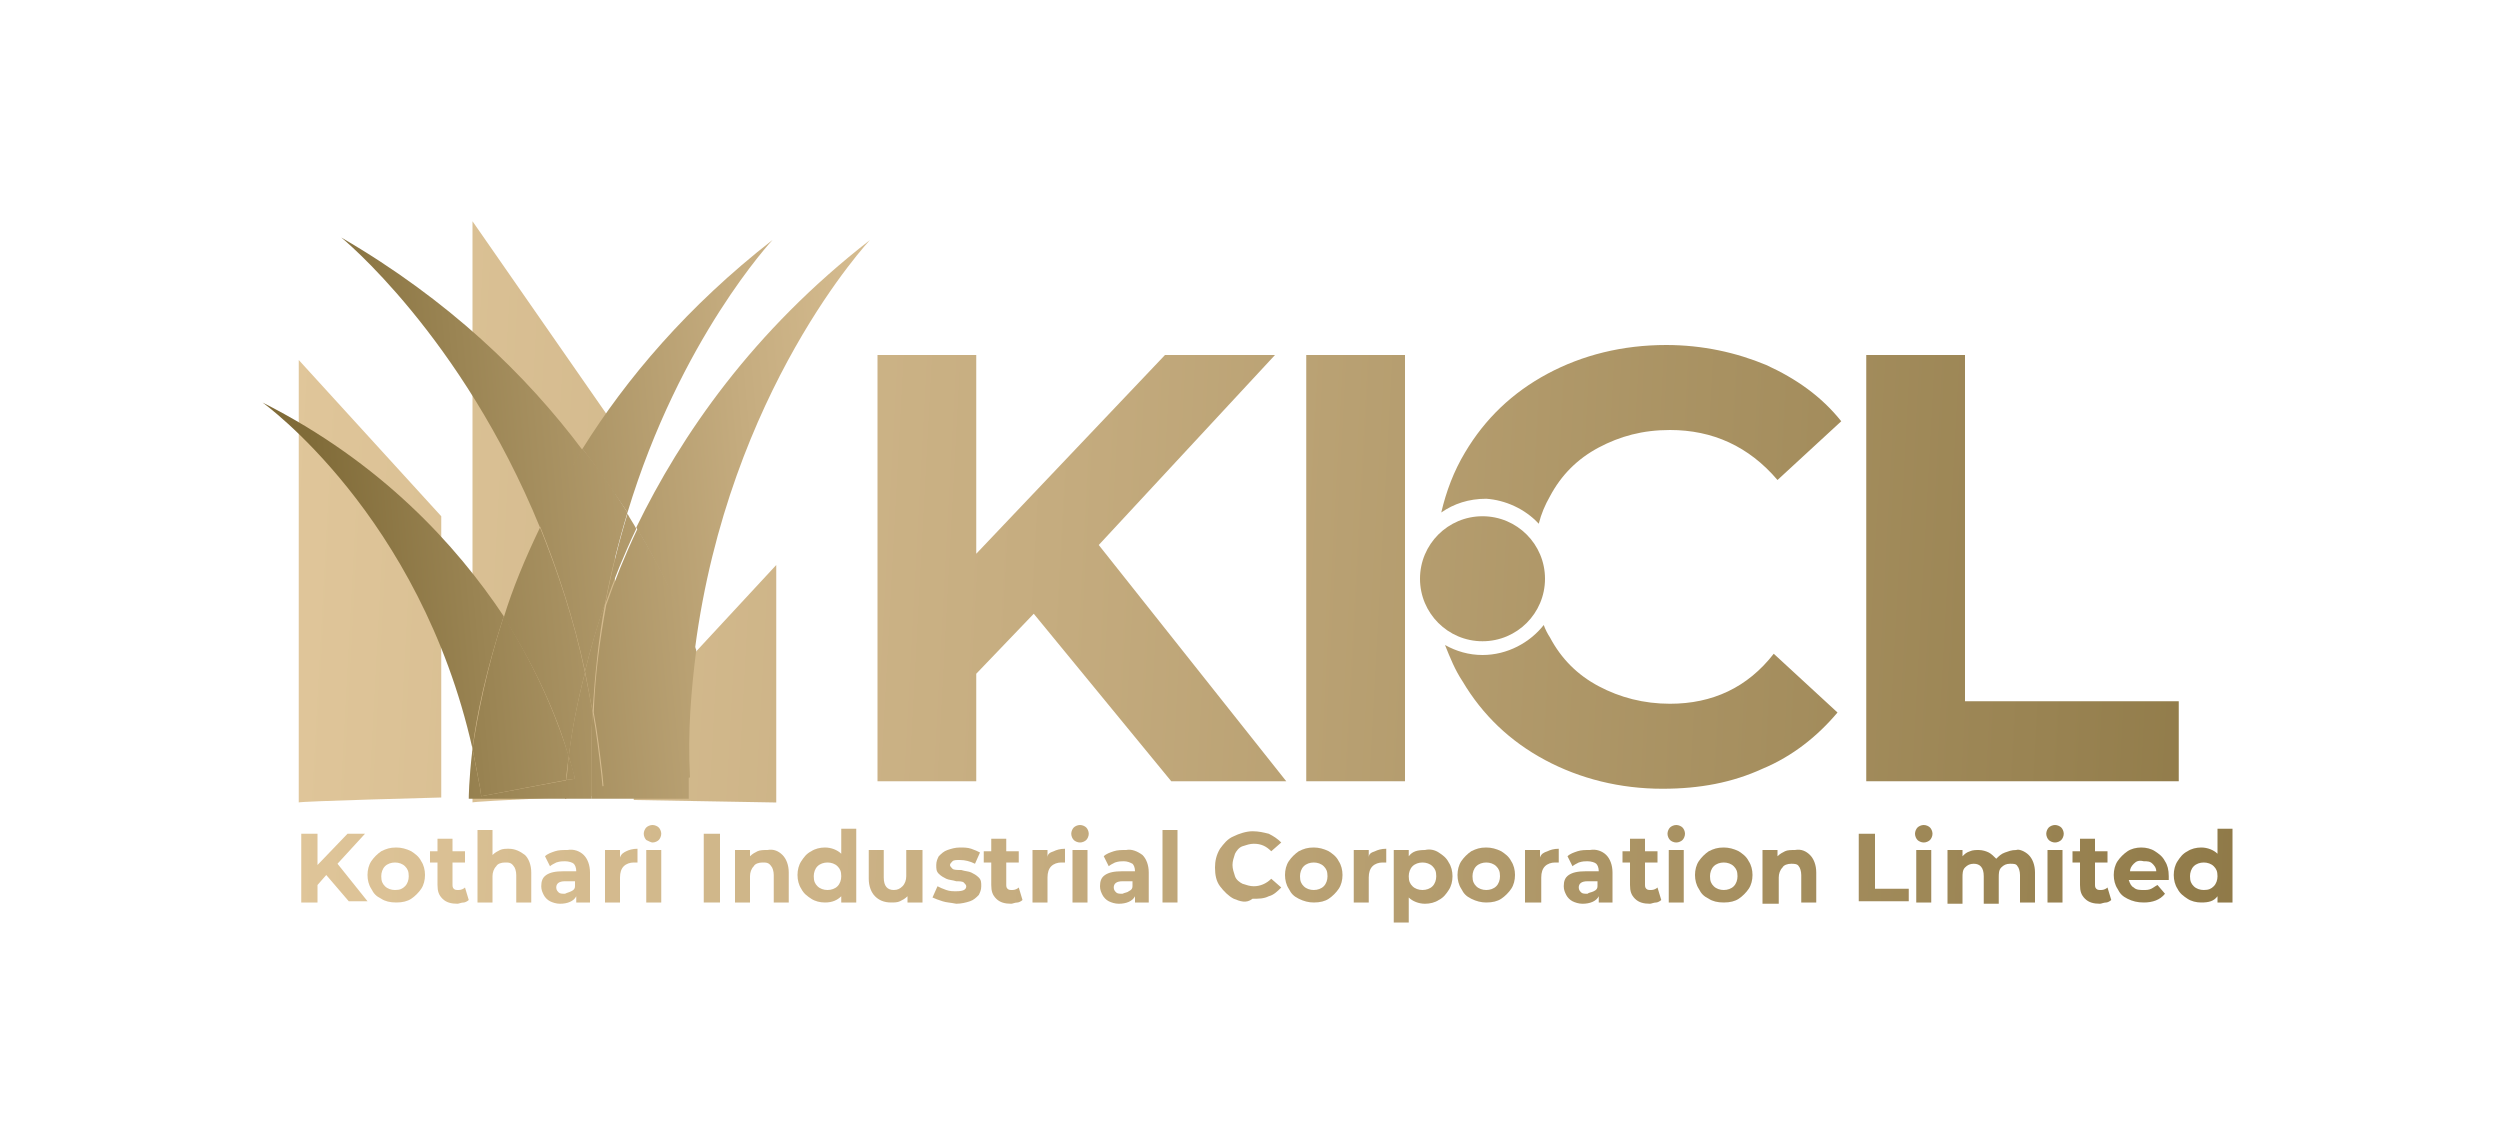 <?xml version="1.0" encoding="utf-8"?>
<!-- Generator: Adobe Illustrator 21.0.0, SVG Export Plug-In . SVG Version: 6.00 Build 0)  -->
<svg version="1.1" id="Layer_1" xmlns="http://www.w3.org/2000/svg" xmlns:xlink="http://www.w3.org/1999/xlink" x="0px" y="0px"
	 viewBox="0 0 200 90" style="enable-background:new 0 0 200 90;" xml:space="preserve">
<style type="text/css">
	.st0{fill:url(#SVGID_1_);}
	.st1{fill:url(#SVGID_2_);}
	.st2{fill:url(#SVGID_3_);}
	.st3{fill:url(#SVGID_4_);}
	.st4{fill:url(#SVGID_5_);}
	.st5{fill:url(#SVGID_6_);}
	.st6{fill:url(#SVGID_7_);}
	.st7{fill:url(#SVGID_8_);}
	.st8{fill:url(#SVGID_9_);}
	.st9{fill:url(#SVGID_10_);}
	.st10{fill:url(#SVGID_11_);}
	.st11{fill:url(#SVGID_12_);}
	.st12{fill:url(#SVGID_13_);}
	.st13{fill:url(#SVGID_14_);}
	.st14{fill:url(#SVGID_15_);}
	.st15{fill:url(#SVGID_16_);}
	.st16{fill:url(#SVGID_17_);}
	.st17{fill:url(#SVGID_18_);}
	.st18{fill:url(#SVGID_19_);}
	.st19{fill:url(#SVGID_20_);}
	.st20{fill:url(#SVGID_21_);}
	.st21{fill:url(#SVGID_22_);}
	.st22{fill:url(#SVGID_23_);}
	.st23{fill:url(#SVGID_24_);}
	.st24{fill:url(#SVGID_25_);}
	.st25{fill:url(#SVGID_26_);}
	.st26{fill:url(#SVGID_27_);}
	.st27{fill:url(#SVGID_28_);}
	.st28{fill:url(#SVGID_29_);}
	.st29{fill:url(#SVGID_30_);}
	.st30{fill:url(#SVGID_31_);}
	.st31{fill:url(#SVGID_32_);}
	.st32{fill:url(#SVGID_33_);}
	.st33{fill:url(#SVGID_34_);}
	.st34{fill:url(#SVGID_35_);}
	.st35{fill:url(#SVGID_36_);}
	.st36{fill:url(#SVGID_37_);}
	.st37{fill:url(#SVGID_38_);}
	.st38{fill:url(#SVGID_39_);}
	.st39{fill:url(#SVGID_40_);}
	.st40{fill:url(#SVGID_41_);}
	.st41{fill:url(#SVGID_42_);}
	.st42{fill:url(#SVGID_43_);}
	.st43{fill:url(#SVGID_44_);}
	.st44{fill:url(#SVGID_45_);}
	.st45{fill:url(#SVGID_46_);}
	.st46{fill:url(#SVGID_47_);}
	.st47{fill:url(#SVGID_48_);}
	.st48{fill:url(#SVGID_49_);}
	.st49{fill:url(#SVGID_50_);}
	.st50{fill:url(#SVGID_51_);}
	.st51{fill:url(#SVGID_52_);}
	.st52{fill:url(#SVGID_53_);}
	.st53{fill:url(#SVGID_54_);}
	.st54{fill:url(#SVGID_55_);}
	.st55{fill:url(#SVGID_56_);}
	.st56{fill:url(#SVGID_57_);}
	.st57{fill:url(#SVGID_58_);}
</style>
<g>
	<linearGradient id="SVGID_1_" gradientUnits="userSpaceOnUse" x1="-13.213" y1="44.488" x2="205.882" y2="56.303">
		<stop  offset="0" style="stop-color:#EACFA4"/>
		<stop  offset="0.163" style="stop-color:#E0C69A"/>
		<stop  offset="0.442" style="stop-color:#C5AC7F"/>
		<stop  offset="0.801" style="stop-color:#9A8453"/>
		<stop  offset="0.996" style="stop-color:#806B38"/>
	</linearGradient>
	<path class="st0" d="M23.9,64.2V28.8l11.4,12.5v22.5C35.3,63.8,23.8,64.1,23.9,64.2z"/>
	<linearGradient id="SVGID_2_" gradientUnits="userSpaceOnUse" x1="-12.877" y1="38.245" x2="206.219" y2="50.061">
		<stop  offset="0" style="stop-color:#EACFA4"/>
		<stop  offset="0.163" style="stop-color:#E0C69A"/>
		<stop  offset="0.442" style="stop-color:#C5AC7F"/>
		<stop  offset="0.801" style="stop-color:#9A8453"/>
		<stop  offset="0.996" style="stop-color:#806B38"/>
	</linearGradient>
	<path class="st1" d="M37.8,64.2V17.7l11.4,16.4v29.5C49.1,63.6,37.6,64.1,37.8,64.2z"/>
	<linearGradient id="SVGID_3_" gradientUnits="userSpaceOnUse" x1="-13.554" y1="50.812" x2="205.542" y2="62.628">
		<stop  offset="0" style="stop-color:#EACFA4"/>
		<stop  offset="0.163" style="stop-color:#E0C69A"/>
		<stop  offset="0.442" style="stop-color:#C5AC7F"/>
		<stop  offset="0.801" style="stop-color:#9A8453"/>
		<stop  offset="0.996" style="stop-color:#806B38"/>
	</linearGradient>
	<path class="st2" d="M62.1,64.2v-19L50.7,57.5V64C50.7,64,62.2,64.2,62.1,64.2z"/>
	<g>
		<linearGradient id="SVGID_4_" gradientUnits="userSpaceOnUse" x1="89.608" y1="56.936" x2="26.892" y2="62.638">
			<stop  offset="0" style="stop-color:#EACFA4"/>
			<stop  offset="0.163" style="stop-color:#E0C69A"/>
			<stop  offset="0.442" style="stop-color:#C5AC7F"/>
			<stop  offset="0.801" style="stop-color:#9A8453"/>
			<stop  offset="0.996" style="stop-color:#806B38"/>
		</linearGradient>
		<path class="st3" d="M48.1,61.9c-0.2-1.7-0.4-3.4-0.7-5c-0.1,1.9-0.1,3.9-0.1,6l0,1h7.8l0-1c0-0.3,0-0.6,0-0.9l-6.9,0.9L48.1,61.9
			z"/>
		<linearGradient id="SVGID_5_" gradientUnits="userSpaceOnUse" x1="87.466" y1="33.366" x2="24.749" y2="39.067">
			<stop  offset="0" style="stop-color:#EACFA4"/>
			<stop  offset="0.163" style="stop-color:#E0C69A"/>
			<stop  offset="0.442" style="stop-color:#C5AC7F"/>
			<stop  offset="0.801" style="stop-color:#9A8453"/>
			<stop  offset="0.996" style="stop-color:#806B38"/>
		</linearGradient>
		<path class="st4" d="M69.6,19.2c-9.4,7.3-15.1,15.6-18.7,23c2.1,3.5,3.6,6.9,4.7,9.7C58.3,31.2,69.6,19.2,69.6,19.2z"/>
		<linearGradient id="SVGID_6_" gradientUnits="userSpaceOnUse" x1="89.664" y1="57.543" x2="26.947" y2="63.245">
			<stop  offset="0" style="stop-color:#EACFA4"/>
			<stop  offset="0.163" style="stop-color:#E0C69A"/>
			<stop  offset="0.442" style="stop-color:#C5AC7F"/>
			<stop  offset="0.801" style="stop-color:#9A8453"/>
			<stop  offset="0.996" style="stop-color:#806B38"/>
		</linearGradient>
		<path class="st5" d="M38.5,63.7L38.4,63c-0.2-1-0.4-2.1-0.6-3.1c-0.3,2.5-0.3,4-0.3,4h7.8c0,0,0-0.5,0.1-1.5L38.5,63.7z"/>
		<linearGradient id="SVGID_7_" gradientUnits="userSpaceOnUse" x1="88.733" y1="47.3" x2="26.016" y2="53.001">
			<stop  offset="0" style="stop-color:#EACFA4"/>
			<stop  offset="0.163" style="stop-color:#E0C69A"/>
			<stop  offset="0.442" style="stop-color:#C5AC7F"/>
			<stop  offset="0.801" style="stop-color:#9A8453"/>
			<stop  offset="0.996" style="stop-color:#806B38"/>
		</linearGradient>
		<path class="st6" d="M46.8,53.8c-0.9-4.3-2.2-8.1-3.6-11.6c-1.2,2.5-2.2,4.9-2.9,7.2c3,4.7,4.6,8.9,5.2,11.2
			C45.7,58.8,46.1,56.5,46.8,53.8z"/>
		<linearGradient id="SVGID_8_" gradientUnits="userSpaceOnUse" x1="86.918" y1="27.34" x2="24.201" y2="33.041">
			<stop  offset="0" style="stop-color:#EACFA4"/>
			<stop  offset="0.163" style="stop-color:#E0C69A"/>
			<stop  offset="0.442" style="stop-color:#C5AC7F"/>
			<stop  offset="0.801" style="stop-color:#9A8453"/>
			<stop  offset="0.996" style="stop-color:#806B38"/>
		</linearGradient>
		<path class="st7" d="M61.8,19.2c-6.8,5.3-11.7,11.1-15.2,16.7c1.3,1.7,2.5,3.5,3.6,5.1C54.4,27.1,61.8,19.2,61.8,19.2z"/>
		<linearGradient id="SVGID_9_" gradientUnits="userSpaceOnUse" x1="89.433" y1="54.998" x2="26.715" y2="60.7">
			<stop  offset="0" style="stop-color:#EACFA4"/>
			<stop  offset="0.163" style="stop-color:#E0C69A"/>
			<stop  offset="0.442" style="stop-color:#C5AC7F"/>
			<stop  offset="0.801" style="stop-color:#9A8453"/>
			<stop  offset="0.996" style="stop-color:#806B38"/>
		</linearGradient>
		<path class="st8" d="M47.4,56.9c-0.2-1.1-0.4-2.1-0.6-3.1c-0.7,2.7-1.1,5-1.3,6.7c0.3,1.1,0.5,1.8,0.5,1.8l-0.7,0.1
			c-0.1,1-0.1,1.5-0.1,1.5h2.1l0-1C47.3,60.8,47.3,58.8,47.4,56.9z"/>
		<g>
			<linearGradient id="SVGID_10_" gradientUnits="userSpaceOnUse" x1="88.174" y1="41.161" x2="25.458" y2="46.862">
				<stop  offset="0" style="stop-color:#EACFA4"/>
				<stop  offset="0.163" style="stop-color:#E0C69A"/>
				<stop  offset="0.442" style="stop-color:#C5AC7F"/>
				<stop  offset="0.801" style="stop-color:#9A8453"/>
				<stop  offset="0.996" style="stop-color:#806B38"/>
			</linearGradient>
			<path class="st9" d="M50.9,42.3c-0.2-0.4-0.5-0.8-0.7-1.2c-0.7,2.3-1.3,4.7-1.8,7.3C49.1,46.4,49.9,44.4,50.9,42.3z"/>
			<g>
				<linearGradient id="SVGID_11_" gradientUnits="userSpaceOnUse" x1="86.786" y1="25.884" x2="24.069" y2="31.586">
					<stop  offset="0" style="stop-color:#EACFA4"/>
					<stop  offset="0.163" style="stop-color:#E0C69A"/>
					<stop  offset="0.442" style="stop-color:#C5AC7F"/>
					<stop  offset="0.801" style="stop-color:#9A8453"/>
					<stop  offset="0.996" style="stop-color:#806B38"/>
				</linearGradient>
				<path class="st10" d="M27.3,19c0,0,9.6,7.8,15.9,23.2c1-2,2.1-4.1,3.4-6.2C42.1,30,35.9,24,27.3,19z"/>
				<linearGradient id="SVGID_12_" gradientUnits="userSpaceOnUse" x1="88.889" y1="49.03" x2="26.173" y2="54.732">
					<stop  offset="0" style="stop-color:#EACFA4"/>
					<stop  offset="0.163" style="stop-color:#E0C69A"/>
					<stop  offset="0.442" style="stop-color:#C5AC7F"/>
					<stop  offset="0.801" style="stop-color:#9A8453"/>
					<stop  offset="0.996" style="stop-color:#806B38"/>
				</linearGradient>
				<path class="st11" d="M55.7,52c-1.1-2.9-2.6-6.2-4.7-9.7c-1,2.1-1.8,4.1-2.5,6.1c-0.5,2.7-0.9,5.6-1,8.6c0.3,1.6,0.5,3.3,0.7,5
					l0.1,1.1l6.9-0.9C55,58.5,55.3,55.2,55.7,52z"/>
				<linearGradient id="SVGID_13_" gradientUnits="userSpaceOnUse" x1="88.166" y1="41.071" x2="25.45" y2="46.773">
					<stop  offset="0" style="stop-color:#EACFA4"/>
					<stop  offset="0.163" style="stop-color:#E0C69A"/>
					<stop  offset="0.442" style="stop-color:#C5AC7F"/>
					<stop  offset="0.801" style="stop-color:#9A8453"/>
					<stop  offset="0.996" style="stop-color:#806B38"/>
				</linearGradient>
				<path class="st12" d="M48.4,48.3c0.5-2.6,1.1-5,1.8-7.3c-1.1-1.7-2.2-3.4-3.6-5.1c-1.3,2.1-2.5,4.2-3.4,6.2
					c1.4,3.5,2.7,7.4,3.6,11.6C47.2,52.1,47.7,50.3,48.4,48.3z"/>
			</g>
			<linearGradient id="SVGID_14_" gradientUnits="userSpaceOnUse" x1="88.878" y1="48.895" x2="26.161" y2="54.596">
				<stop  offset="0" style="stop-color:#EACFA4"/>
				<stop  offset="0.163" style="stop-color:#E0C69A"/>
				<stop  offset="0.442" style="stop-color:#C5AC7F"/>
				<stop  offset="0.801" style="stop-color:#9A8453"/>
				<stop  offset="0.996" style="stop-color:#806B38"/>
			</linearGradient>
			<path class="st13" d="M47.4,56.9c0.2-3,0.5-5.9,1-8.6c-0.7,1.9-1.2,3.8-1.6,5.4C47,54.8,47.2,55.8,47.4,56.9z"/>
		</g>
		<g>
			<linearGradient id="SVGID_15_" gradientUnits="userSpaceOnUse" x1="88.134" y1="40.713" x2="25.417" y2="46.414">
				<stop  offset="0" style="stop-color:#EACFA4"/>
				<stop  offset="0.163" style="stop-color:#E0C69A"/>
				<stop  offset="0.442" style="stop-color:#C5AC7F"/>
				<stop  offset="0.801" style="stop-color:#9A8453"/>
				<stop  offset="0.996" style="stop-color:#806B38"/>
			</linearGradient>
			<path class="st14" d="M21,32.2c0,0,12.6,9,16.8,27.7c0.3-2.6,1.1-6.3,2.5-10.6C36.5,43.6,30.5,37,21,32.2z"/>
			<linearGradient id="SVGID_16_" gradientUnits="userSpaceOnUse" x1="89.162" y1="52.024" x2="26.445" y2="57.726">
				<stop  offset="0" style="stop-color:#EACFA4"/>
				<stop  offset="0.163" style="stop-color:#E0C69A"/>
				<stop  offset="0.442" style="stop-color:#C5AC7F"/>
				<stop  offset="0.801" style="stop-color:#9A8453"/>
				<stop  offset="0.996" style="stop-color:#806B38"/>
			</linearGradient>
			<path class="st15" d="M38.5,63.7l6.8-1.3c0-0.5,0.1-1.1,0.2-1.9c-0.7-2.3-2.2-6.4-5.2-11.2c-1.4,4.3-2.1,8-2.5,10.6
				c0.2,1,0.4,2,0.6,3.1L38.5,63.7z"/>
		</g>
		<linearGradient id="SVGID_17_" gradientUnits="userSpaceOnUse" x1="89.653" y1="57.437" x2="26.938" y2="63.138">
			<stop  offset="0" style="stop-color:#EACFA4"/>
			<stop  offset="0.163" style="stop-color:#E0C69A"/>
			<stop  offset="0.442" style="stop-color:#C5AC7F"/>
			<stop  offset="0.801" style="stop-color:#9A8453"/>
			<stop  offset="0.996" style="stop-color:#806B38"/>
		</linearGradient>
		<path class="st16" d="M46,62.3c0,0-0.1-0.6-0.5-1.8c-0.1,0.7-0.1,1.4-0.2,1.9L46,62.3z"/>
	</g>
	<g>
		<linearGradient id="SVGID_18_" gradientUnits="userSpaceOnUse" x1="-14.438" y1="67.212" x2="204.655" y2="79.027">
			<stop  offset="0" style="stop-color:#EACFA4"/>
			<stop  offset="0.163" style="stop-color:#E0C69A"/>
			<stop  offset="0.442" style="stop-color:#C5AC7F"/>
			<stop  offset="0.801" style="stop-color:#9A8453"/>
			<stop  offset="0.996" style="stop-color:#806B38"/>
		</linearGradient>
		<path class="st17" d="M26.1,70l-0.7,0.8v1.4h-1.3v-5.5h1.3v2.5l2.4-2.5h1.4L27,69.1l2.4,3h-1.5L26.1,70z"/>
		<linearGradient id="SVGID_19_" gradientUnits="userSpaceOnUse" x1="-14.458" y1="67.574" x2="204.638" y2="79.39">
			<stop  offset="0" style="stop-color:#EACFA4"/>
			<stop  offset="0.163" style="stop-color:#E0C69A"/>
			<stop  offset="0.442" style="stop-color:#C5AC7F"/>
			<stop  offset="0.801" style="stop-color:#9A8453"/>
			<stop  offset="0.996" style="stop-color:#806B38"/>
		</linearGradient>
		<path class="st18" d="M30.5,71.9c-0.4-0.2-0.6-0.4-0.8-0.8c-0.2-0.3-0.3-0.7-0.3-1.1s0.1-0.8,0.3-1.1c0.2-0.3,0.5-0.6,0.8-0.8
			c0.4-0.2,0.7-0.3,1.2-0.3c0.4,0,0.8,0.1,1.2,0.3c0.3,0.2,0.6,0.4,0.8,0.8c0.2,0.3,0.3,0.7,0.3,1.1s-0.1,0.8-0.3,1.1
			c-0.2,0.3-0.5,0.6-0.8,0.8c-0.3,0.2-0.7,0.3-1.2,0.3C31.2,72.2,30.8,72.1,30.5,71.9z M32.4,70.9c0.2-0.2,0.3-0.5,0.3-0.8
			c0-0.4-0.1-0.6-0.3-0.8c-0.2-0.2-0.5-0.3-0.8-0.3c-0.3,0-0.6,0.1-0.8,0.3c-0.2,0.2-0.3,0.5-0.3,0.8c0,0.4,0.1,0.6,0.3,0.8
			c0.2,0.2,0.5,0.3,0.8,0.3C32,71.2,32.2,71.1,32.4,70.9z"/>
		<linearGradient id="SVGID_20_" gradientUnits="userSpaceOnUse" x1="-14.421" y1="66.895" x2="204.674" y2="78.71">
			<stop  offset="0" style="stop-color:#EACFA4"/>
			<stop  offset="0.163" style="stop-color:#E0C69A"/>
			<stop  offset="0.442" style="stop-color:#C5AC7F"/>
			<stop  offset="0.801" style="stop-color:#9A8453"/>
			<stop  offset="0.996" style="stop-color:#806B38"/>
		</linearGradient>
		<path class="st19" d="M37.5,72c-0.1,0.1-0.3,0.2-0.4,0.2c-0.2,0-0.4,0.1-0.5,0.1c-0.5,0-0.9-0.1-1.2-0.4c-0.3-0.3-0.4-0.6-0.4-1.1
			V69h-0.6v-0.9h0.6v-1h1.2v1h1V69h-1v1.7c0,0.2,0,0.3,0.1,0.4c0.1,0.1,0.2,0.1,0.4,0.1c0.2,0,0.4-0.1,0.5-0.2L37.5,72z"/>
		<linearGradient id="SVGID_21_" gradientUnits="userSpaceOnUse" x1="-14.396" y1="66.399" x2="204.705" y2="78.215">
			<stop  offset="0" style="stop-color:#EACFA4"/>
			<stop  offset="0.163" style="stop-color:#E0C69A"/>
			<stop  offset="0.442" style="stop-color:#C5AC7F"/>
			<stop  offset="0.801" style="stop-color:#9A8453"/>
			<stop  offset="0.996" style="stop-color:#806B38"/>
		</linearGradient>
		<path class="st20" d="M42,68.4c0.3,0.3,0.5,0.8,0.5,1.4v2.4h-1.2v-2.2c0-0.3-0.1-0.6-0.2-0.7C40.9,69,40.7,69,40.4,69
			c-0.3,0-0.6,0.1-0.7,0.3c-0.2,0.2-0.3,0.5-0.3,0.8v2.1h-1.2v-5.8h1.2v2c0.2-0.2,0.4-0.3,0.6-0.4c0.2-0.1,0.5-0.1,0.7-0.1
			C41.2,67.9,41.6,68.1,42,68.4z"/>
		<linearGradient id="SVGID_22_" gradientUnits="userSpaceOnUse" x1="-14.421" y1="66.854" x2="204.68" y2="78.669">
			<stop  offset="0" style="stop-color:#EACFA4"/>
			<stop  offset="0.163" style="stop-color:#E0C69A"/>
			<stop  offset="0.442" style="stop-color:#C5AC7F"/>
			<stop  offset="0.801" style="stop-color:#9A8453"/>
			<stop  offset="0.996" style="stop-color:#806B38"/>
		</linearGradient>
		<path class="st21" d="M46.7,68.4c0.3,0.3,0.5,0.8,0.5,1.4v2.4h-1.1v-0.5c-0.2,0.4-0.7,0.6-1.3,0.6c-0.3,0-0.6-0.1-0.8-0.2
			c-0.2-0.1-0.4-0.3-0.5-0.5c-0.1-0.2-0.2-0.4-0.2-0.7c0-0.4,0.1-0.7,0.4-0.9c0.3-0.2,0.7-0.3,1.4-0.3h1c0-0.3-0.1-0.5-0.2-0.6
			s-0.4-0.2-0.7-0.2c-0.2,0-0.4,0-0.7,0.1c-0.2,0.1-0.4,0.2-0.5,0.3l-0.4-0.8c0.2-0.2,0.5-0.3,0.8-0.4c0.3-0.1,0.6-0.1,1-0.1
			C45.9,67.9,46.4,68.1,46.7,68.4z M45.7,71.3c0.2-0.1,0.3-0.2,0.3-0.4v-0.4h-0.8c-0.5,0-0.7,0.2-0.7,0.5c0,0.2,0.1,0.3,0.2,0.4
			c0.1,0.1,0.3,0.1,0.5,0.1C45.4,71.4,45.5,71.4,45.7,71.3z"/>
		<linearGradient id="SVGID_23_" gradientUnits="userSpaceOnUse" x1="-14.404" y1="66.575" x2="204.69" y2="78.391">
			<stop  offset="0" style="stop-color:#EACFA4"/>
			<stop  offset="0.163" style="stop-color:#E0C69A"/>
			<stop  offset="0.442" style="stop-color:#C5AC7F"/>
			<stop  offset="0.801" style="stop-color:#9A8453"/>
			<stop  offset="0.996" style="stop-color:#806B38"/>
		</linearGradient>
		<path class="st22" d="M50.1,68.1c0.2-0.1,0.5-0.2,0.9-0.2V69c-0.1,0-0.2,0-0.3,0c-0.3,0-0.6,0.1-0.8,0.3c-0.2,0.2-0.3,0.5-0.3,0.9
			v2h-1.2V68h1.2v0.6C49.7,68.3,49.9,68.2,50.1,68.1z"/>
		<linearGradient id="SVGID_24_" gradientUnits="userSpaceOnUse" x1="-14.347" y1="65.512" x2="204.749" y2="77.328">
			<stop  offset="0" style="stop-color:#EACFA4"/>
			<stop  offset="0.163" style="stop-color:#E0C69A"/>
			<stop  offset="0.442" style="stop-color:#C5AC7F"/>
			<stop  offset="0.801" style="stop-color:#9A8453"/>
			<stop  offset="0.996" style="stop-color:#806B38"/>
		</linearGradient>
		<path class="st23" d="M51.7,67.2c-0.1-0.1-0.2-0.3-0.2-0.5c0-0.2,0.1-0.4,0.2-0.5c0.1-0.1,0.3-0.2,0.5-0.2c0.2,0,0.4,0.1,0.5,0.2
			c0.1,0.1,0.2,0.3,0.2,0.5c0,0.2-0.1,0.4-0.2,0.5c-0.1,0.1-0.3,0.2-0.5,0.2C52.1,67.4,51.9,67.3,51.7,67.2z M51.7,68h1.2v4.2h-1.2
			V68z"/>
		<linearGradient id="SVGID_25_" gradientUnits="userSpaceOnUse" x1="-14.354" y1="65.584" x2="204.75" y2="77.4">
			<stop  offset="0" style="stop-color:#EACFA4"/>
			<stop  offset="0.163" style="stop-color:#E0C69A"/>
			<stop  offset="0.442" style="stop-color:#C5AC7F"/>
			<stop  offset="0.801" style="stop-color:#9A8453"/>
			<stop  offset="0.996" style="stop-color:#806B38"/>
		</linearGradient>
		<path class="st24" d="M56.3,66.7h1.3v5.5h-1.3V66.7z"/>
		<linearGradient id="SVGID_26_" gradientUnits="userSpaceOnUse" x1="-14.376" y1="66.013" x2="204.726" y2="77.829">
			<stop  offset="0" style="stop-color:#EACFA4"/>
			<stop  offset="0.163" style="stop-color:#E0C69A"/>
			<stop  offset="0.442" style="stop-color:#C5AC7F"/>
			<stop  offset="0.801" style="stop-color:#9A8453"/>
			<stop  offset="0.996" style="stop-color:#806B38"/>
		</linearGradient>
		<path class="st25" d="M62.6,68.4c0.3,0.3,0.5,0.8,0.5,1.4v2.4h-1.2v-2.2c0-0.3-0.1-0.6-0.2-0.7C61.5,69,61.3,69,61,69
			c-0.3,0-0.6,0.1-0.7,0.3c-0.2,0.2-0.3,0.5-0.3,0.8v2.1h-1.2V68H60v0.5c0.2-0.2,0.4-0.3,0.6-0.4c0.2-0.1,0.5-0.1,0.8-0.1
			C61.9,67.9,62.3,68.1,62.6,68.4z"/>
		<linearGradient id="SVGID_27_" gradientUnits="userSpaceOnUse" x1="-14.314" y1="64.899" x2="204.782" y2="76.715">
			<stop  offset="0" style="stop-color:#EACFA4"/>
			<stop  offset="0.163" style="stop-color:#E0C69A"/>
			<stop  offset="0.442" style="stop-color:#C5AC7F"/>
			<stop  offset="0.801" style="stop-color:#9A8453"/>
			<stop  offset="0.996" style="stop-color:#806B38"/>
		</linearGradient>
		<path class="st26" d="M68.5,66.4v5.8h-1.2v-0.5C67,72,66.6,72.2,66,72.2c-0.4,0-0.8-0.1-1.1-0.3c-0.3-0.2-0.6-0.4-0.8-0.8
			c-0.2-0.3-0.3-0.7-0.3-1.1s0.1-0.8,0.3-1.1c0.2-0.3,0.4-0.6,0.8-0.8c0.3-0.2,0.7-0.3,1.1-0.3c0.5,0,1,0.2,1.3,0.5v-2H68.5z
			 M67,70.9c0.2-0.2,0.3-0.5,0.3-0.8c0-0.4-0.1-0.6-0.3-0.8c-0.2-0.2-0.5-0.3-0.8-0.3c-0.3,0-0.6,0.1-0.8,0.3
			c-0.2,0.2-0.3,0.5-0.3,0.8c0,0.4,0.1,0.6,0.3,0.8c0.2,0.2,0.5,0.3,0.8,0.3C66.5,71.2,66.8,71.1,67,70.9z"/>
		<linearGradient id="SVGID_28_" gradientUnits="userSpaceOnUse" x1="-14.342" y1="65.404" x2="204.756" y2="77.22">
			<stop  offset="0" style="stop-color:#EACFA4"/>
			<stop  offset="0.163" style="stop-color:#E0C69A"/>
			<stop  offset="0.442" style="stop-color:#C5AC7F"/>
			<stop  offset="0.801" style="stop-color:#9A8453"/>
			<stop  offset="0.996" style="stop-color:#806B38"/>
		</linearGradient>
		<path class="st27" d="M73.8,68v4.2h-1.2v-0.5c-0.2,0.2-0.4,0.3-0.6,0.4c-0.2,0.1-0.5,0.1-0.7,0.1c-0.6,0-1-0.2-1.3-0.5
			c-0.3-0.3-0.5-0.8-0.5-1.4V68h1.2v2.2c0,0.7,0.3,1,0.8,1c0.3,0,0.5-0.1,0.7-0.3c0.2-0.2,0.3-0.5,0.3-0.8V68H73.8z"/>
		<linearGradient id="SVGID_29_" gradientUnits="userSpaceOnUse" x1="-14.328" y1="65.163" x2="204.767" y2="76.978">
			<stop  offset="0" style="stop-color:#EACFA4"/>
			<stop  offset="0.163" style="stop-color:#E0C69A"/>
			<stop  offset="0.442" style="stop-color:#C5AC7F"/>
			<stop  offset="0.801" style="stop-color:#9A8453"/>
			<stop  offset="0.996" style="stop-color:#806B38"/>
		</linearGradient>
		<path class="st28" d="M75.4,72.1c-0.3-0.1-0.6-0.2-0.8-0.3l0.4-0.9c0.2,0.1,0.4,0.2,0.7,0.3c0.3,0.1,0.5,0.1,0.8,0.1
			c0.5,0,0.8-0.1,0.8-0.4c0-0.1-0.1-0.2-0.2-0.3c-0.1-0.1-0.4-0.1-0.6-0.1c-0.3-0.1-0.6-0.1-0.8-0.2c-0.2-0.1-0.4-0.2-0.6-0.4
			c-0.2-0.2-0.2-0.4-0.2-0.7c0-0.3,0.1-0.5,0.2-0.7c0.2-0.2,0.4-0.4,0.7-0.5c0.3-0.1,0.6-0.2,1-0.2c0.3,0,0.6,0,0.9,0.1
			c0.3,0.1,0.5,0.2,0.7,0.3l-0.4,0.9c-0.4-0.2-0.8-0.3-1.2-0.3c-0.3,0-0.5,0-0.6,0.1c-0.1,0.1-0.2,0.2-0.2,0.3
			c0,0.1,0.1,0.2,0.2,0.3c0.1,0.1,0.4,0.1,0.7,0.1c0.3,0.1,0.6,0.1,0.8,0.2c0.2,0.1,0.4,0.2,0.6,0.4c0.2,0.2,0.2,0.4,0.2,0.7
			c0,0.3-0.1,0.5-0.2,0.7c-0.2,0.2-0.4,0.4-0.7,0.5c-0.3,0.1-0.7,0.2-1.1,0.2C76,72.2,75.7,72.2,75.4,72.1z"/>
		<linearGradient id="SVGID_30_" gradientUnits="userSpaceOnUse" x1="-14.293" y1="64.51" x2="204.803" y2="76.325">
			<stop  offset="0" style="stop-color:#EACFA4"/>
			<stop  offset="0.163" style="stop-color:#E0C69A"/>
			<stop  offset="0.442" style="stop-color:#C5AC7F"/>
			<stop  offset="0.801" style="stop-color:#9A8453"/>
			<stop  offset="0.996" style="stop-color:#806B38"/>
		</linearGradient>
		<path class="st29" d="M81.8,72c-0.1,0.1-0.3,0.2-0.4,0.2c-0.2,0-0.4,0.1-0.5,0.1c-0.5,0-0.9-0.1-1.2-0.4c-0.3-0.3-0.4-0.6-0.4-1.1
			V69h-0.6v-0.9h0.6v-1h1.2v1h1V69h-1v1.7c0,0.2,0,0.3,0.1,0.4c0.1,0.1,0.2,0.1,0.4,0.1c0.2,0,0.4-0.1,0.5-0.2L81.8,72z"/>
		<linearGradient id="SVGID_31_" gradientUnits="userSpaceOnUse" x1="-14.305" y1="64.739" x2="204.789" y2="76.554">
			<stop  offset="0" style="stop-color:#EACFA4"/>
			<stop  offset="0.163" style="stop-color:#E0C69A"/>
			<stop  offset="0.442" style="stop-color:#C5AC7F"/>
			<stop  offset="0.801" style="stop-color:#9A8453"/>
			<stop  offset="0.996" style="stop-color:#806B38"/>
		</linearGradient>
		<path class="st30" d="M84.3,68.1c0.2-0.1,0.5-0.2,0.9-0.2V69c-0.1,0-0.2,0-0.3,0c-0.3,0-0.6,0.1-0.8,0.3c-0.2,0.2-0.3,0.5-0.3,0.9
			v2h-1.2V68h1.2v0.6C83.8,68.3,84,68.2,84.3,68.1z"/>
		<linearGradient id="SVGID_32_" gradientUnits="userSpaceOnUse" x1="-14.248" y1="63.675" x2="204.848" y2="75.491">
			<stop  offset="0" style="stop-color:#EACFA4"/>
			<stop  offset="0.163" style="stop-color:#E0C69A"/>
			<stop  offset="0.442" style="stop-color:#C5AC7F"/>
			<stop  offset="0.801" style="stop-color:#9A8453"/>
			<stop  offset="0.996" style="stop-color:#806B38"/>
		</linearGradient>
		<path class="st31" d="M85.9,67.2c-0.1-0.1-0.2-0.3-0.2-0.5c0-0.2,0.1-0.4,0.2-0.5c0.1-0.1,0.3-0.2,0.5-0.2s0.4,0.1,0.5,0.2
			c0.1,0.1,0.2,0.3,0.2,0.5c0,0.2-0.1,0.4-0.2,0.5c-0.1,0.1-0.3,0.2-0.5,0.2S86,67.3,85.9,67.2z M85.8,68h1.2v4.2h-1.2V68z"/>
		<linearGradient id="SVGID_33_" gradientUnits="userSpaceOnUse" x1="-14.289" y1="64.453" x2="204.805" y2="76.269">
			<stop  offset="0" style="stop-color:#EACFA4"/>
			<stop  offset="0.163" style="stop-color:#E0C69A"/>
			<stop  offset="0.442" style="stop-color:#C5AC7F"/>
			<stop  offset="0.801" style="stop-color:#9A8453"/>
			<stop  offset="0.996" style="stop-color:#806B38"/>
		</linearGradient>
		<path class="st32" d="M91.4,68.4c0.3,0.3,0.5,0.8,0.5,1.4v2.4h-1.1v-0.5c-0.2,0.4-0.7,0.6-1.3,0.6c-0.3,0-0.6-0.1-0.8-0.2
			c-0.2-0.1-0.4-0.3-0.5-0.5c-0.1-0.2-0.2-0.4-0.2-0.7c0-0.4,0.1-0.7,0.4-0.9c0.3-0.2,0.7-0.3,1.4-0.3h1c0-0.3-0.1-0.5-0.2-0.6
			c-0.2-0.1-0.4-0.2-0.7-0.2c-0.2,0-0.4,0-0.7,0.1c-0.2,0.1-0.4,0.2-0.5,0.3l-0.4-0.8c0.2-0.2,0.5-0.3,0.8-0.4
			c0.3-0.1,0.6-0.1,1-0.1C90.5,67.9,91,68.1,91.4,68.4z M90.3,71.3c0.2-0.1,0.3-0.2,0.3-0.4v-0.4h-0.8c-0.5,0-0.7,0.2-0.7,0.5
			c0,0.2,0.1,0.3,0.2,0.4c0.1,0.1,0.3,0.1,0.5,0.1C90,71.4,90.2,71.4,90.3,71.3z"/>
		<linearGradient id="SVGID_34_" gradientUnits="userSpaceOnUse" x1="-14.238" y1="63.45" x2="204.862" y2="75.266">
			<stop  offset="0" style="stop-color:#EACFA4"/>
			<stop  offset="0.163" style="stop-color:#E0C69A"/>
			<stop  offset="0.442" style="stop-color:#C5AC7F"/>
			<stop  offset="0.801" style="stop-color:#9A8453"/>
			<stop  offset="0.996" style="stop-color:#806B38"/>
		</linearGradient>
		<path class="st33" d="M93,66.4h1.2v5.8H93V66.4z"/>
		<linearGradient id="SVGID_35_" gradientUnits="userSpaceOnUse" x1="-14.225" y1="63.256" x2="204.869" y2="75.072">
			<stop  offset="0" style="stop-color:#EACFA4"/>
			<stop  offset="0.163" style="stop-color:#E0C69A"/>
			<stop  offset="0.442" style="stop-color:#C5AC7F"/>
			<stop  offset="0.801" style="stop-color:#9A8453"/>
			<stop  offset="0.996" style="stop-color:#806B38"/>
		</linearGradient>
		<path class="st34" d="M98.7,71.9c-0.4-0.2-0.8-0.6-1.1-1c-0.3-0.4-0.4-0.9-0.4-1.5c0-0.5,0.1-1,0.4-1.5c0.3-0.4,0.6-0.8,1.1-1
			c0.4-0.2,1-0.4,1.5-0.4c0.5,0,0.9,0.1,1.3,0.2c0.4,0.2,0.7,0.4,1,0.7l-0.8,0.7c-0.4-0.4-0.8-0.6-1.4-0.6c-0.3,0-0.6,0.1-0.9,0.2
			c-0.3,0.1-0.5,0.4-0.6,0.6c-0.1,0.3-0.2,0.6-0.2,0.9s0.1,0.6,0.2,0.9c0.1,0.3,0.4,0.5,0.6,0.6c0.3,0.1,0.6,0.2,0.9,0.2
			c0.5,0,1-0.2,1.4-0.6l0.8,0.7c-0.3,0.3-0.6,0.6-1,0.7c-0.4,0.2-0.8,0.2-1.3,0.2C99.7,72.3,99.2,72.1,98.7,71.9z"/>
		<linearGradient id="SVGID_36_" gradientUnits="userSpaceOnUse" x1="-14.245" y1="63.624" x2="204.851" y2="75.44">
			<stop  offset="0" style="stop-color:#EACFA4"/>
			<stop  offset="0.163" style="stop-color:#E0C69A"/>
			<stop  offset="0.442" style="stop-color:#C5AC7F"/>
			<stop  offset="0.801" style="stop-color:#9A8453"/>
			<stop  offset="0.996" style="stop-color:#806B38"/>
		</linearGradient>
		<path class="st35" d="M103.9,71.9c-0.4-0.2-0.6-0.4-0.8-0.8c-0.2-0.3-0.3-0.7-0.3-1.1s0.1-0.8,0.3-1.1c0.2-0.3,0.5-0.6,0.8-0.8
			c0.4-0.2,0.7-0.3,1.2-0.3c0.4,0,0.8,0.1,1.2,0.3c0.3,0.2,0.6,0.4,0.8,0.8c0.2,0.3,0.3,0.7,0.3,1.1s-0.1,0.8-0.3,1.1
			c-0.2,0.3-0.5,0.6-0.8,0.8c-0.3,0.2-0.7,0.3-1.2,0.3C104.7,72.2,104.3,72.1,103.9,71.9z M105.9,70.9c0.2-0.2,0.3-0.5,0.3-0.8
			c0-0.4-0.1-0.6-0.3-0.8c-0.2-0.2-0.5-0.3-0.8-0.3c-0.3,0-0.6,0.1-0.8,0.3c-0.2,0.2-0.3,0.5-0.3,0.8c0,0.4,0.1,0.6,0.3,0.8
			c0.2,0.2,0.5,0.3,0.8,0.3C105.4,71.2,105.7,71.1,105.9,70.9z"/>
		<linearGradient id="SVGID_37_" gradientUnits="userSpaceOnUse" x1="-14.23" y1="63.356" x2="204.864" y2="75.172">
			<stop  offset="0" style="stop-color:#EACFA4"/>
			<stop  offset="0.163" style="stop-color:#E0C69A"/>
			<stop  offset="0.442" style="stop-color:#C5AC7F"/>
			<stop  offset="0.801" style="stop-color:#9A8453"/>
			<stop  offset="0.996" style="stop-color:#806B38"/>
		</linearGradient>
		<path class="st36" d="M110,68.1c0.2-0.1,0.5-0.2,0.9-0.2V69c-0.1,0-0.2,0-0.3,0c-0.3,0-0.6,0.1-0.8,0.3c-0.2,0.2-0.3,0.5-0.3,0.9
			v2h-1.2V68h1.2v0.6C109.5,68.3,109.7,68.2,110,68.1z"/>
		<linearGradient id="SVGID_38_" gradientUnits="userSpaceOnUse" x1="-14.262" y1="63.933" x2="204.834" y2="75.748">
			<stop  offset="0" style="stop-color:#EACFA4"/>
			<stop  offset="0.163" style="stop-color:#E0C69A"/>
			<stop  offset="0.442" style="stop-color:#C5AC7F"/>
			<stop  offset="0.801" style="stop-color:#9A8453"/>
			<stop  offset="0.996" style="stop-color:#806B38"/>
		</linearGradient>
		<path class="st37" d="M115.1,68.2c0.3,0.2,0.6,0.4,0.8,0.8c0.2,0.3,0.3,0.7,0.3,1.1s-0.1,0.8-0.3,1.1c-0.2,0.3-0.4,0.6-0.8,0.8
			c-0.3,0.2-0.7,0.3-1.1,0.3c-0.5,0-1-0.2-1.3-0.5v2h-1.2V68h1.2v0.5c0.3-0.4,0.7-0.5,1.3-0.5C114.4,67.9,114.8,68,115.1,68.2z
			 M114.6,70.9c0.2-0.2,0.3-0.5,0.3-0.8c0-0.4-0.1-0.6-0.3-0.8c-0.2-0.2-0.5-0.3-0.8-0.3c-0.3,0-0.6,0.1-0.8,0.3
			c-0.2,0.2-0.3,0.5-0.3,0.8c0,0.4,0.1,0.6,0.3,0.8c0.2,0.2,0.5,0.3,0.8,0.3C114.1,71.2,114.4,71.1,114.6,70.9z"/>
		<linearGradient id="SVGID_39_" gradientUnits="userSpaceOnUse" x1="-14.207" y1="62.881" x2="204.892" y2="74.697">
			<stop  offset="0" style="stop-color:#EACFA4"/>
			<stop  offset="0.163" style="stop-color:#E0C69A"/>
			<stop  offset="0.442" style="stop-color:#C5AC7F"/>
			<stop  offset="0.801" style="stop-color:#9A8453"/>
			<stop  offset="0.996" style="stop-color:#806B38"/>
		</linearGradient>
		<path class="st38" d="M117.7,71.9c-0.4-0.2-0.6-0.4-0.8-0.8c-0.2-0.3-0.3-0.7-0.3-1.1s0.1-0.8,0.3-1.1c0.2-0.3,0.5-0.6,0.8-0.8
			c0.4-0.2,0.7-0.3,1.2-0.3c0.4,0,0.8,0.1,1.2,0.3c0.3,0.2,0.6,0.4,0.8,0.8c0.2,0.3,0.3,0.7,0.3,1.1s-0.1,0.8-0.3,1.1
			c-0.2,0.3-0.5,0.6-0.8,0.8c-0.3,0.2-0.7,0.3-1.2,0.3C118.5,72.2,118.1,72.1,117.7,71.9z M119.7,70.9c0.2-0.2,0.3-0.5,0.3-0.8
			c0-0.4-0.1-0.6-0.3-0.8c-0.2-0.2-0.5-0.3-0.8-0.3c-0.3,0-0.6,0.1-0.8,0.3c-0.2,0.2-0.3,0.5-0.3,0.8c0,0.4,0.1,0.6,0.3,0.8
			c0.2,0.2,0.5,0.3,0.8,0.3C119.2,71.2,119.5,71.1,119.7,70.9z"/>
		<linearGradient id="SVGID_40_" gradientUnits="userSpaceOnUse" x1="-14.196" y1="62.613" x2="204.908" y2="74.429">
			<stop  offset="0" style="stop-color:#EACFA4"/>
			<stop  offset="0.163" style="stop-color:#E0C69A"/>
			<stop  offset="0.442" style="stop-color:#C5AC7F"/>
			<stop  offset="0.801" style="stop-color:#9A8453"/>
			<stop  offset="0.996" style="stop-color:#806B38"/>
		</linearGradient>
		<path class="st39" d="M123.8,68.1c0.2-0.1,0.5-0.2,0.9-0.2V69c-0.1,0-0.2,0-0.3,0c-0.3,0-0.6,0.1-0.8,0.3
			c-0.2,0.2-0.3,0.5-0.3,0.9v2H122V68h1.2v0.6C123.3,68.3,123.5,68.2,123.8,68.1z"/>
		<linearGradient id="SVGID_41_" gradientUnits="userSpaceOnUse" x1="-14.181" y1="62.455" x2="204.913" y2="74.271">
			<stop  offset="0" style="stop-color:#EACFA4"/>
			<stop  offset="0.163" style="stop-color:#E0C69A"/>
			<stop  offset="0.442" style="stop-color:#C5AC7F"/>
			<stop  offset="0.801" style="stop-color:#9A8453"/>
			<stop  offset="0.996" style="stop-color:#806B38"/>
		</linearGradient>
		<path class="st40" d="M128.5,68.4c0.3,0.3,0.5,0.8,0.5,1.4v2.4h-1.1v-0.5c-0.2,0.4-0.7,0.6-1.3,0.6c-0.3,0-0.6-0.1-0.8-0.2
			c-0.2-0.1-0.4-0.3-0.5-0.5c-0.1-0.2-0.2-0.4-0.2-0.7c0-0.4,0.1-0.7,0.4-0.9c0.3-0.2,0.7-0.3,1.4-0.3h1c0-0.3-0.1-0.5-0.2-0.6
			s-0.4-0.2-0.7-0.2c-0.2,0-0.4,0-0.7,0.1c-0.2,0.1-0.4,0.2-0.5,0.3l-0.4-0.8c0.2-0.2,0.5-0.3,0.8-0.4c0.3-0.1,0.6-0.1,1-0.1
			C127.7,67.9,128.2,68.1,128.5,68.4z M127.5,71.3c0.2-0.1,0.3-0.2,0.3-0.4v-0.4H127c-0.5,0-0.7,0.2-0.7,0.5c0,0.2,0.1,0.3,0.2,0.4
			c0.1,0.1,0.3,0.1,0.5,0.1C127.1,71.4,127.3,71.4,127.5,71.3z"/>
		<linearGradient id="SVGID_42_" gradientUnits="userSpaceOnUse" x1="-14.145" y1="61.766" x2="204.951" y2="73.581">
			<stop  offset="0" style="stop-color:#EACFA4"/>
			<stop  offset="0.163" style="stop-color:#E0C69A"/>
			<stop  offset="0.442" style="stop-color:#C5AC7F"/>
			<stop  offset="0.801" style="stop-color:#9A8453"/>
			<stop  offset="0.996" style="stop-color:#806B38"/>
		</linearGradient>
		<path class="st41" d="M132.9,72c-0.1,0.1-0.3,0.2-0.4,0.2c-0.2,0-0.4,0.1-0.5,0.1c-0.5,0-0.9-0.1-1.2-0.4
			c-0.3-0.3-0.4-0.6-0.4-1.1V69h-0.6v-0.9h0.6v-1h1.2v1h1V69h-1v1.7c0,0.2,0,0.3,0.1,0.4c0.1,0.1,0.2,0.1,0.4,0.1
			c0.2,0,0.4-0.1,0.5-0.2L132.9,72z"/>
		<linearGradient id="SVGID_43_" gradientUnits="userSpaceOnUse" x1="-14.115" y1="61.11" x2="204.989" y2="72.926">
			<stop  offset="0" style="stop-color:#EACFA4"/>
			<stop  offset="0.163" style="stop-color:#E0C69A"/>
			<stop  offset="0.442" style="stop-color:#C5AC7F"/>
			<stop  offset="0.801" style="stop-color:#9A8453"/>
			<stop  offset="0.996" style="stop-color:#806B38"/>
		</linearGradient>
		<path class="st42" d="M133.6,67.2c-0.1-0.1-0.2-0.3-0.2-0.5c0-0.2,0.1-0.4,0.2-0.5c0.1-0.1,0.3-0.2,0.5-0.2c0.2,0,0.4,0.1,0.5,0.2
			c0.1,0.1,0.2,0.3,0.2,0.5c0,0.2-0.1,0.4-0.2,0.5c-0.1,0.1-0.3,0.2-0.5,0.2C133.9,67.4,133.7,67.3,133.6,67.2z M133.5,68h1.2v4.2
			h-1.2V68z"/>
		<linearGradient id="SVGID_44_" gradientUnits="userSpaceOnUse" x1="-14.152" y1="61.862" x2="204.947" y2="73.678">
			<stop  offset="0" style="stop-color:#EACFA4"/>
			<stop  offset="0.163" style="stop-color:#E0C69A"/>
			<stop  offset="0.442" style="stop-color:#C5AC7F"/>
			<stop  offset="0.801" style="stop-color:#9A8453"/>
			<stop  offset="0.996" style="stop-color:#806B38"/>
		</linearGradient>
		<path class="st43" d="M136.7,71.9c-0.4-0.2-0.6-0.4-0.8-0.8c-0.2-0.3-0.3-0.7-0.3-1.1s0.1-0.8,0.3-1.1c0.2-0.3,0.5-0.6,0.8-0.8
			c0.4-0.2,0.7-0.3,1.2-0.3c0.4,0,0.8,0.1,1.2,0.3c0.3,0.2,0.6,0.4,0.8,0.8c0.2,0.3,0.3,0.7,0.3,1.1s-0.1,0.8-0.3,1.1
			c-0.2,0.3-0.5,0.6-0.8,0.8c-0.3,0.2-0.7,0.3-1.2,0.3C137.4,72.2,137,72.1,136.7,71.9z M138.7,70.9c0.2-0.2,0.3-0.5,0.3-0.8
			c0-0.4-0.1-0.6-0.3-0.8c-0.2-0.2-0.5-0.3-0.8-0.3c-0.3,0-0.6,0.1-0.8,0.3c-0.2,0.2-0.3,0.5-0.3,0.8c0,0.4,0.1,0.6,0.3,0.8
			c0.2,0.2,0.5,0.3,0.8,0.3C138.2,71.2,138.5,71.1,138.7,70.9z"/>
		<linearGradient id="SVGID_45_" gradientUnits="userSpaceOnUse" x1="-14.137" y1="61.593" x2="204.961" y2="73.409">
			<stop  offset="0" style="stop-color:#EACFA4"/>
			<stop  offset="0.163" style="stop-color:#E0C69A"/>
			<stop  offset="0.442" style="stop-color:#C5AC7F"/>
			<stop  offset="0.801" style="stop-color:#9A8453"/>
			<stop  offset="0.996" style="stop-color:#806B38"/>
		</linearGradient>
		<path class="st44" d="M144.8,68.4c0.3,0.3,0.5,0.8,0.5,1.4v2.4h-1.2v-2.2c0-0.3-0.1-0.6-0.2-0.7c-0.1-0.2-0.4-0.2-0.6-0.2
			c-0.3,0-0.6,0.1-0.7,0.3c-0.2,0.2-0.3,0.5-0.3,0.8v2.1H141V68h1.2v0.5c0.2-0.2,0.4-0.3,0.6-0.4c0.2-0.1,0.5-0.1,0.8-0.1
			C144.1,67.9,144.5,68.1,144.8,68.4z"/>
		<linearGradient id="SVGID_46_" gradientUnits="userSpaceOnUse" x1="-14.084" y1="60.618" x2="205.013" y2="72.434">
			<stop  offset="0" style="stop-color:#EACFA4"/>
			<stop  offset="0.163" style="stop-color:#E0C69A"/>
			<stop  offset="0.442" style="stop-color:#C5AC7F"/>
			<stop  offset="0.801" style="stop-color:#9A8453"/>
			<stop  offset="0.996" style="stop-color:#806B38"/>
		</linearGradient>
		<path class="st45" d="M148.7,66.7h1.3v4.4h2.7v1h-4V66.7z"/>
		<linearGradient id="SVGID_47_" gradientUnits="userSpaceOnUse" x1="-14.046" y1="60.048" x2="205.041" y2="71.864">
			<stop  offset="0" style="stop-color:#EACFA4"/>
			<stop  offset="0.163" style="stop-color:#E0C69A"/>
			<stop  offset="0.442" style="stop-color:#C5AC7F"/>
			<stop  offset="0.801" style="stop-color:#9A8453"/>
			<stop  offset="0.996" style="stop-color:#806B38"/>
		</linearGradient>
		<path class="st46" d="M153.4,67.2c-0.1-0.1-0.2-0.3-0.2-0.5c0-0.2,0.1-0.4,0.2-0.5c0.1-0.1,0.3-0.2,0.5-0.2c0.2,0,0.4,0.1,0.5,0.2
			c0.1,0.1,0.2,0.3,0.2,0.5c0,0.2-0.1,0.4-0.2,0.5c-0.1,0.1-0.3,0.2-0.5,0.2C153.7,67.4,153.5,67.3,153.4,67.2z M153.3,68h1.2v4.2
			h-1.2V68z"/>
		<linearGradient id="SVGID_48_" gradientUnits="userSpaceOnUse" x1="-14.09" y1="60.73" x2="205.007" y2="72.545">
			<stop  offset="0" style="stop-color:#EACFA4"/>
			<stop  offset="0.163" style="stop-color:#E0C69A"/>
			<stop  offset="0.442" style="stop-color:#C5AC7F"/>
			<stop  offset="0.801" style="stop-color:#9A8453"/>
			<stop  offset="0.996" style="stop-color:#806B38"/>
		</linearGradient>
		<path class="st47" d="M162.3,68.4c0.3,0.3,0.5,0.8,0.5,1.4v2.4h-1.2v-2.2c0-0.3-0.1-0.6-0.2-0.7c-0.1-0.2-0.3-0.2-0.6-0.2
			c-0.3,0-0.5,0.1-0.7,0.3c-0.2,0.2-0.2,0.5-0.2,0.8v2.1h-1.2v-2.2c0-0.7-0.3-1-0.8-1c-0.3,0-0.5,0.1-0.7,0.3
			c-0.2,0.2-0.2,0.5-0.2,0.8v2.1h-1.2V68h1.2v0.5c0.2-0.2,0.3-0.3,0.6-0.4c0.2-0.1,0.5-0.1,0.7-0.1c0.3,0,0.6,0.1,0.8,0.2
			c0.2,0.1,0.4,0.3,0.6,0.5c0.2-0.2,0.4-0.4,0.7-0.5c0.3-0.1,0.5-0.2,0.9-0.2C161.5,67.9,162,68.1,162.3,68.4z"/>
		<linearGradient id="SVGID_49_" gradientUnits="userSpaceOnUse" x1="-14.015" y1="59.483" x2="205.072" y2="71.298">
			<stop  offset="0" style="stop-color:#EACFA4"/>
			<stop  offset="0.163" style="stop-color:#E0C69A"/>
			<stop  offset="0.442" style="stop-color:#C5AC7F"/>
			<stop  offset="0.801" style="stop-color:#9A8453"/>
			<stop  offset="0.996" style="stop-color:#806B38"/>
		</linearGradient>
		<path class="st48" d="M163.9,67.2c-0.1-0.1-0.2-0.3-0.2-0.5c0-0.2,0.1-0.4,0.2-0.5c0.1-0.1,0.3-0.2,0.5-0.2c0.2,0,0.4,0.1,0.5,0.2
			c0.1,0.1,0.2,0.3,0.2,0.5c0,0.2-0.1,0.4-0.2,0.5c-0.1,0.1-0.3,0.2-0.5,0.2C164.2,67.4,164,67.3,163.9,67.2z M163.8,68h1.2v4.2
			h-1.2V68z"/>
		<linearGradient id="SVGID_50_" gradientUnits="userSpaceOnUse" x1="-14.041" y1="59.829" x2="205.055" y2="71.645">
			<stop  offset="0" style="stop-color:#EACFA4"/>
			<stop  offset="0.163" style="stop-color:#E0C69A"/>
			<stop  offset="0.442" style="stop-color:#C5AC7F"/>
			<stop  offset="0.801" style="stop-color:#9A8453"/>
			<stop  offset="0.996" style="stop-color:#806B38"/>
		</linearGradient>
		<path class="st49" d="M168.9,72c-0.1,0.1-0.3,0.2-0.4,0.2c-0.2,0-0.4,0.1-0.5,0.1c-0.5,0-0.9-0.1-1.2-0.4
			c-0.3-0.3-0.4-0.6-0.4-1.1V69h-0.6v-0.9h0.6v-1h1.2v1h1V69h-1v1.7c0,0.2,0,0.3,0.1,0.4c0.1,0.1,0.2,0.1,0.4,0.1
			c0.2,0,0.4-0.1,0.5-0.2L168.9,72z"/>
		<linearGradient id="SVGID_51_" gradientUnits="userSpaceOnUse" x1="-14.057" y1="60.059" x2="205.043" y2="71.874">
			<stop  offset="0" style="stop-color:#EACFA4"/>
			<stop  offset="0.163" style="stop-color:#E0C69A"/>
			<stop  offset="0.442" style="stop-color:#C5AC7F"/>
			<stop  offset="0.801" style="stop-color:#9A8453"/>
			<stop  offset="0.996" style="stop-color:#806B38"/>
		</linearGradient>
		<path class="st50" d="M173.5,70.4h-3.2c0.1,0.3,0.2,0.5,0.4,0.6c0.2,0.2,0.5,0.2,0.8,0.2c0.2,0,0.4,0,0.6-0.1
			c0.2-0.1,0.3-0.2,0.5-0.3l0.6,0.7c-0.4,0.5-1,0.7-1.7,0.7c-0.5,0-0.9-0.1-1.3-0.3c-0.4-0.2-0.6-0.4-0.8-0.8
			c-0.2-0.3-0.3-0.7-0.3-1.1c0-0.4,0.1-0.8,0.3-1.1c0.2-0.3,0.5-0.6,0.8-0.8c0.3-0.2,0.7-0.3,1.1-0.3c0.4,0,0.8,0.1,1.1,0.3
			c0.3,0.2,0.6,0.4,0.8,0.8c0.2,0.3,0.3,0.7,0.3,1.2C173.5,70.1,173.5,70.2,173.5,70.4z M170.7,69.1c-0.2,0.2-0.3,0.4-0.3,0.6h2.1
			c0-0.3-0.2-0.5-0.3-0.6c-0.2-0.2-0.4-0.2-0.7-0.2C171.1,68.8,170.9,68.9,170.7,69.1z"/>
		<linearGradient id="SVGID_52_" gradientUnits="userSpaceOnUse" x1="-13.992" y1="58.978" x2="205.101" y2="70.794">
			<stop  offset="0" style="stop-color:#EACFA4"/>
			<stop  offset="0.163" style="stop-color:#E0C69A"/>
			<stop  offset="0.442" style="stop-color:#C5AC7F"/>
			<stop  offset="0.801" style="stop-color:#9A8453"/>
			<stop  offset="0.996" style="stop-color:#806B38"/>
		</linearGradient>
		<path class="st51" d="M178.6,66.4v5.8h-1.2v-0.5c-0.3,0.4-0.7,0.5-1.3,0.5c-0.4,0-0.8-0.1-1.1-0.3c-0.3-0.2-0.6-0.4-0.8-0.8
			c-0.2-0.3-0.3-0.7-0.3-1.1s0.1-0.8,0.3-1.1c0.2-0.3,0.4-0.6,0.8-0.8c0.3-0.2,0.7-0.3,1.1-0.3c0.5,0,1,0.2,1.3,0.5v-2H178.6z
			 M177.1,70.9c0.2-0.2,0.3-0.5,0.3-0.8c0-0.4-0.1-0.6-0.3-0.8c-0.2-0.2-0.5-0.3-0.8-0.3c-0.3,0-0.6,0.1-0.8,0.3
			c-0.2,0.2-0.3,0.5-0.3,0.8c0,0.4,0.1,0.6,0.3,0.8c0.2,0.2,0.5,0.3,0.8,0.3C176.7,71.2,176.9,71.1,177.1,70.9z"/>
	</g>
	<g>
		<linearGradient id="SVGID_53_" gradientUnits="userSpaceOnUse" x1="-12.975" y1="40.077" x2="206.12" y2="51.893">
			<stop  offset="0" style="stop-color:#EACFA4"/>
			<stop  offset="0.163" style="stop-color:#E0C69A"/>
			<stop  offset="0.442" style="stop-color:#C5AC7F"/>
			<stop  offset="0.801" style="stop-color:#9A8453"/>
			<stop  offset="0.996" style="stop-color:#806B38"/>
		</linearGradient>
		<path class="st52" d="M82.7,49.1l-4.6,4.8v8.6h-7.9V28.4h7.9v15.9l15.1-15.9h8.8L87.9,43.6l15,18.9h-9.2L82.7,49.1z"/>
	</g>
	<g>
		<linearGradient id="SVGID_54_" gradientUnits="userSpaceOnUse" x1="-12.911" y1="38.879" x2="206.185" y2="50.695">
			<stop  offset="0" style="stop-color:#EACFA4"/>
			<stop  offset="0.163" style="stop-color:#E0C69A"/>
			<stop  offset="0.442" style="stop-color:#C5AC7F"/>
			<stop  offset="0.801" style="stop-color:#9A8453"/>
			<stop  offset="0.996" style="stop-color:#806B38"/>
		</linearGradient>
		<path class="st53" d="M104.5,28.4h7.9v34.1h-7.9V28.4z"/>
	</g>
	<g>
		<linearGradient id="SVGID_55_" gradientUnits="userSpaceOnUse" x1="-12.781" y1="36.469" x2="206.315" y2="48.284">
			<stop  offset="0" style="stop-color:#EACFA4"/>
			<stop  offset="0.163" style="stop-color:#E0C69A"/>
			<stop  offset="0.442" style="stop-color:#C5AC7F"/>
			<stop  offset="0.801" style="stop-color:#9A8453"/>
			<stop  offset="0.996" style="stop-color:#806B38"/>
		</linearGradient>
		<path class="st54" d="M149.3,28.4h7.9v27.7h17.1v6.4h-25V28.4z"/>
	</g>
	<g>
		<g>
			<linearGradient id="SVGID_56_" gradientUnits="userSpaceOnUse" x1="-12.284" y1="27.253" x2="206.812" y2="39.069">
				<stop  offset="0" style="stop-color:#EACFA4"/>
				<stop  offset="0.163" style="stop-color:#E0C69A"/>
				<stop  offset="0.442" style="stop-color:#C5AC7F"/>
				<stop  offset="0.801" style="stop-color:#9A8453"/>
				<stop  offset="0.996" style="stop-color:#806B38"/>
			</linearGradient>
			<path class="st55" d="M123.1,41.9c0.2-0.8,0.5-1.5,0.9-2.2c0.9-1.7,2.2-3,3.9-3.9c1.7-0.9,3.5-1.4,5.7-1.4c3.4,0,6.3,1.3,8.6,4
				l5.1-4.7c-1.6-2-3.6-3.4-6-4.5c-2.4-1-5.1-1.6-8-1.6c-3.5,0-6.7,0.8-9.5,2.3c-2.8,1.5-5,3.6-6.6,6.3c-0.9,1.5-1.5,3.1-1.9,4.8
				c1-0.7,2.2-1.1,3.6-1.1C120.4,40,122,40.7,123.1,41.9z"/>
		</g>
		<g>
			<linearGradient id="SVGID_57_" gradientUnits="userSpaceOnUse" x1="-13.452" y1="48.93" x2="205.643" y2="60.745">
				<stop  offset="0" style="stop-color:#EACFA4"/>
				<stop  offset="0.163" style="stop-color:#E0C69A"/>
				<stop  offset="0.442" style="stop-color:#C5AC7F"/>
				<stop  offset="0.801" style="stop-color:#9A8453"/>
				<stop  offset="0.996" style="stop-color:#806B38"/>
			</linearGradient>
			<path class="st56" d="M133.6,56.3c-2.1,0-4-0.5-5.7-1.4c-1.7-0.9-3-2.2-3.9-3.9c-0.2-0.3-0.4-0.7-0.5-1c-1.1,1.4-2.9,2.4-4.9,2.4
				c-1.1,0-2.1-0.3-3-0.8c0.4,1,0.8,2,1.4,2.9c1.6,2.7,3.8,4.8,6.6,6.3c2.8,1.5,6,2.3,9.4,2.3c3,0,5.6-0.5,8-1.6
				c2.4-1,4.4-2.6,6-4.5l-5.1-4.7C139.8,55,137,56.3,133.6,56.3z"/>
		</g>
	</g>
	<linearGradient id="SVGID_58_" gradientUnits="userSpaceOnUse" x1="-12.927" y1="39.191" x2="206.168" y2="51.007">
		<stop  offset="0" style="stop-color:#EACFA4"/>
		<stop  offset="0.163" style="stop-color:#E0C69A"/>
		<stop  offset="0.442" style="stop-color:#C5AC7F"/>
		<stop  offset="0.801" style="stop-color:#9A8453"/>
		<stop  offset="0.996" style="stop-color:#806B38"/>
	</linearGradient>
	<circle class="st57" cx="118.6" cy="46.3" r="5"/>
</g>
</svg>
